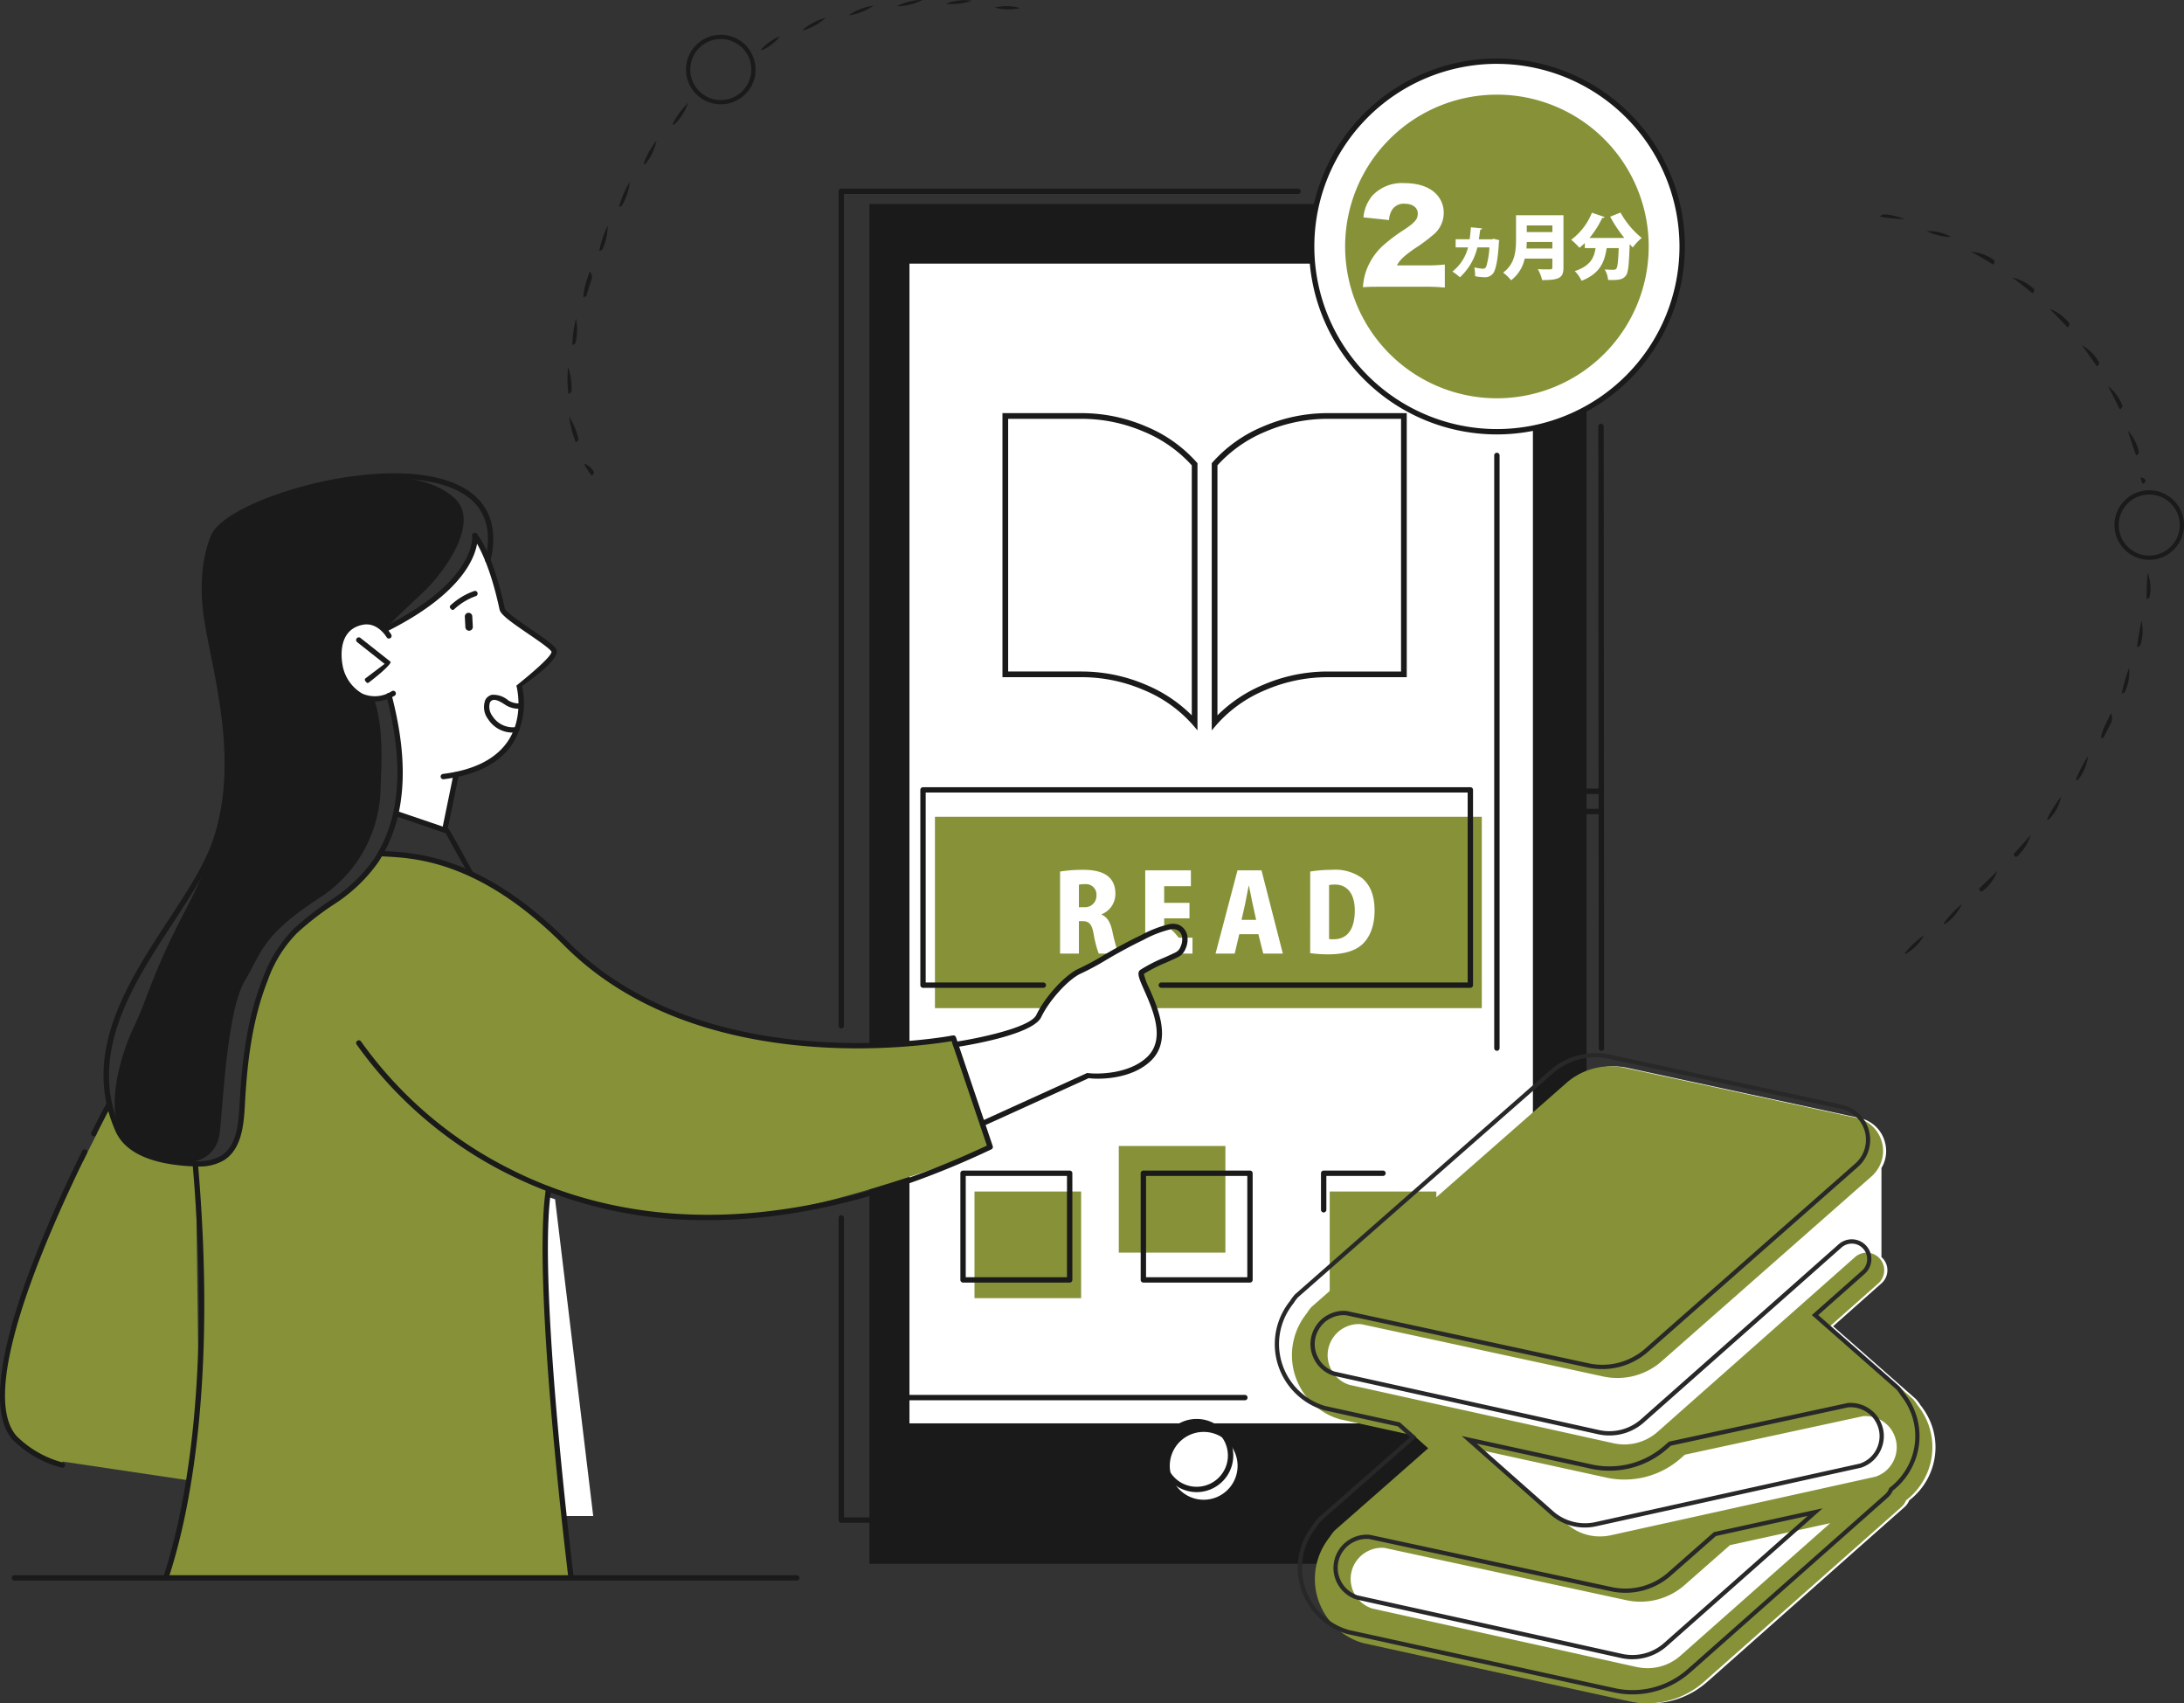 <svg xmlns="http://www.w3.org/2000/svg" xmlns:xlink="http://www.w3.org/1999/xlink" width="383.745" height="299.225" viewBox="0 0 383.745 299.225"><rect x="0" y="0" width="383.745" height="299.225" fill="#333333" stroke="none"/><defs><clipPath id="a"><rect width="48.983" height="18.345" fill="none"/></clipPath></defs><g transform="translate(-3969.121 -685.524)"><g transform="translate(3969.121 695.803)"><path d="M4003.373,817.677l.711,55.952-24.124-3.595-.047.631c-10.864-2.3-10.391-10.028-10.391-10.028-1.813-12.362,14.1-44.527,14.1-44.527l-.078,1.2,3.279-6.528Z" transform="translate(-3968.972 -623.564)" fill="#879238"/><path d="M4030.492,875.42h9.273l-6.7-55.632-5.165-1.761a209.82,209.82,0,0,0,.014,29.578c1.23,13.716,2.745,28.536,2.745,28.536Z" transform="translate(-3935.534 -619.385)" fill="#fff"/><rect width="126.005" height="238.887" transform="translate(152.766 25.549)" fill="#1a1a1a"/><rect width="109.543" height="203.731" transform="translate(159.8 36.033)" fill="#fff"/><rect width="96.089" height="33.615" transform="translate(164.275 133.205)" fill="#879238"/><g transform="translate(186.262 142.522)"><path d="M4094.553,790.319c1,.4,1.512,1.342,1.853,2.742a35.511,35.511,0,0,0,1.076,4.085h-3.44a19.545,19.545,0,0,1-.889-3.442c-.322-1.779-.833-2.252-1.948-2.252h-.643v5.694h-3.31v-14.41a25.087,25.087,0,0,1,3.953-.3c1.948,0,5.768.207,5.768,4.216a3.846,3.846,0,0,1-2.42,3.593ZM4091.432,789a2.01,2.01,0,0,0,2.213-2.062,1.833,1.833,0,0,0-2.006-1.985,4.274,4.274,0,0,0-1.076.095V789Z" transform="translate(-4087.253 -782.434)" fill="#fff"/><path d="M4105.045,797.112h-8.3V782.494h8.017v2.78h-4.691V788.2h4.446v2.723h-4.446v3.4h4.974Z" transform="translate(-4081.779 -782.399)" fill="#fff"/><path d="M4116.4,797.112h-3.44l-.852-3.406h-3.364l-.8,3.406h-3.366l3.856-14.618h4.218Zm-4.688-5.919-.645-2.933c-.189-.869-.434-2.174-.623-3.062h-.039c-.19.888-.434,2.231-.6,3.062l-.662,2.933Z" transform="translate(-4077.259 -782.399)" fill="#fff"/><path d="M4115.129,782.737a23.93,23.93,0,0,1,3.838-.3,8.009,8.009,0,0,1,5.24,1.438c1.417,1.153,2.23,3.005,2.23,5.69,0,3.122-1.077,5.03-2.287,6.072-1.306,1.115-3.29,1.644-5.825,1.644a23.81,23.81,0,0,1-3.2-.208Zm3.31,11.855a4.962,4.962,0,0,0,.793.039c2.174.019,3.727-1.438,3.727-5.049,0-3.046-1.4-4.558-3.5-4.558a4.3,4.3,0,0,0-1.02.095Z" transform="translate(-4071.176 -782.434)" fill="#fff"/></g><path d="M4180.39,724.891a32.55,32.55,0,1,1-32.552-32.55A32.551,32.551,0,0,1,4180.39,724.891Z" transform="translate(-3884.821 -691.871)" fill="#fff"/><path d="M4030.659,745.333s.875,8.439-15.406,16.125c-.434.216-1.924-1.7-5.033-.924s-3.885,5.541-2.971,8.207,3.706,6.687,8.441,4.475c0,0,2.217,7.2,1.931,12.66a74.874,74.874,0,0,1-.742,8.046l8.36,2.852,2.484-9.322s9.743-2.621,10.692-9.082.106-7.029.106-7.029,5.227-4.054,5.674-4.776.561-1.326,0-1.809-8.458-6.42-8.458-6.42S4033.51,747.394,4030.659,745.333Z" transform="translate(-3947.338 -661.309)" fill="#fff"/><path d="M4075.6,809.432s9.416-1.819,11.408-2.807,1.935-.517,5.022-4.967c3.236-4.672,9.81-7.433,12.322-8.891s8.691-3.929,8.691-3.929,3.693,2.9,2.01,4.483c-1.405,1.323-6.71,2.326-6.7,3.782s3.979,8.051,3.144,10.785-2.51,7.575-12.3,7.015l-18.854,8.573Z" transform="translate(-3907.709 -636.219)" fill="#fff"/><path d="M3992.864,835.067s1.861,19.451.967,32.744-2.551,30.161-6.231,40.051h71.207s-3.644-32.932-4.1-42.673-.67-20.346.241-25.592c0,0,19.124,6.953,36.293,4.621s41.2-11.876,41.2-11.876l-6.74-19.719s-16.682,4.749-39.641-.878-29.18-17.88-33.154-19.944-9.75-10.738-27.258-11.174a53.584,53.584,0,0,1-12.817,11.455c-8.009,5.09-9.491,16.786-10.607,21.086S4003.09,837.534,3992.864,835.067Z" transform="translate(-3958.464 -640.954)" fill="#879238"/><path d="M3979.578,813.821l4.729.14a13.351,13.351,0,0,1-1.863-5.6Z" transform="translate(-3963.09 -624.961)" fill="#879238"/><rect width="18.732" height="18.734" transform="translate(233.641 199.036)" fill="#879238"/><path d="M4111.394,851.018a5.958,5.958,0,1,1-5.959-5.958A5.959,5.959,0,0,1,4111.394,851.018Z" transform="translate(-3893.941 -603.794)" fill="#fff"/><path d="M4029.232,765.536s2.925-2.944,6.676-6.4,10.425-12.51,5.656-16.776-13.543-4.431-22.7-2.658c-8.953,1.731-15.671,4.932-18.489,7.535s-3.106,12.081-2.312,16.48,3.215,15.756,3.718,22.706-1.1,16.269-7.234,27.935-6.71,15.584-9.345,21.1-6.063,17.741.4,21.1c9.645,5.009,14.183,1.805,14.738-2.528s1.236-21.44,4.4-26.79,3.053-8.032,13.247-14.678a23.414,23.414,0,0,0,10.644-19.46c.027-2.334.733-10.347-1.188-15.424,0,0-4.917.3-6.139-7.3,0,0-.359-4.83,3.926-6.1C4028.154,763.411,4029.232,765.536,4029.232,765.536Z" transform="translate(-3961.751 -665.171)" fill="#1a1a1a"/><path d="M4172.359,722.741a26.67,26.67,0,1,1-26.669-26.672A26.668,26.668,0,0,1,4172.359,722.741Z" transform="translate(-3882.67 -689.721)" fill="#879238"/><rect width="18.734" height="18.734" transform="translate(171.226 199.036)" fill="#879238"/><rect width="18.734" height="18.734" transform="translate(196.579 191.036)" fill="#879238"/><g transform="translate(59.072 98.473)"><path d="M4013.2,769a5.479,5.479,0,0,1-2.416-.55,8.086,8.086,0,0,1-4.027-5.809c-.584-3.384.251-7.28,4.343-8.068,3.224-.609,5.084,2.516,5.162,2.65a.47.47,0,0,1-.812.473c-.064-.112-1.618-2.7-4.173-2.2-4.31.828-3.84,5.553-3.592,6.983a7.194,7.194,0,0,0,3.51,5.123,5.486,5.486,0,0,0,5.19-.453.471.471,0,0,1,.449.828A7.665,7.665,0,0,1,4013.2,769Z" transform="translate(-4006.586 -754.497)" fill="#1a1a1a"/><g transform="translate(3.491 3.204)"><path d="M4010.77,764.556c-.53-.394-.491-.687-.282-.844l3.331-2.516-4.842-3.828a.47.47,0,0,1,.584-.736l5.318,4.205c-.009.743-3.828,3.625-3.828,3.625A.452.452,0,0,1,4010.77,764.556Z" transform="translate(-4008.799 -756.529)" fill="#1a1a1a"/></g></g><path d="M4021.7,756.946a.655.655,0,0,0,.621-.686l-.095-1.842a.654.654,0,1,0-1.307.068l.095,1.84A.654.654,0,0,0,4021.7,756.946Z" transform="translate(-3939.244 -656.428)" fill="#1a1a1a"/><g transform="translate(77.674 125.36)"><path d="M4018.853,782.2a.484.484,0,0,1-.46-.563l2-9.716a.471.471,0,0,1,.923.189l-2.006,9.716A.468.468,0,0,1,4018.853,782.2Z" transform="translate(-4018.384 -771.549)" fill="#1a1a1a"/></g><g transform="translate(77.429 83.326)"><path d="M4018.7,788.176a.469.469,0,0,1-.059-.935c5.487-.686,9.339-2.647,11.446-5.829,2.9-4.386,1.459-9.635,1.444-9.686,3.489-2.792,6.284-5.334,6.168-5.958-.222-.5-2.338-1.947-4.038-3.106-3.024-2.065-4.888-3.377-5.085-4.3-2.018-9.474-4.672-12.661-4.7-12.694a.469.469,0,0,1,.711-.612c.115.131,2.827,3.351,4.905,13.111.129.6,2.877,2.477,4.7,3.72,2.5,1.709,4.052,2.792,4.369,3.513.637,1.446-3.388,4.554-6.043,6.4a13.573,13.573,0,0,1-1.648,10.131c-2.265,3.422-6.34,5.522-12.112,6.242C4018.738,788.174,4018.719,788.176,4018.7,788.176Z" transform="translate(-4018.229 -744.89)" fill="#1a1a1a"/></g><g transform="translate(69.07 132.143)"><path d="M4026.552,787.362c-.413-.246-4.38-7.554-4.38-7.554l-8.926-3.042a.471.471,0,0,1,.3-.891l9.1,3.1c.262.222,4.315,7.691,4.315,7.691a.469.469,0,0,1-.413.694Z" transform="translate(-4012.927 -775.851)" fill="#1a1a1a"/></g><g transform="translate(95.333 198.132)"><path d="M4034.593,886.948a.469.469,0,0,1-.466-.413c-1.068-8.8-6.277-53.464-3.952-68.43a.461.461,0,0,1,.536-.394.472.472,0,0,1,.394.536c-2.307,14.846,2.889,59.4,3.956,68.175a.473.473,0,0,1-.411.523C4034.631,886.946,4034.612,886.948,4034.593,886.948Z" transform="translate(-4029.584 -817.704)" fill="#1a1a1a"/></g><g transform="translate(28.668 193.699)"><path d="M3987.771,888.569c-.393-.1-.526-.372-.447-.618,3.384-10.194,8.554-33.176,5.154-72.548a.468.468,0,0,1,.426-.508.457.457,0,0,1,.511.427c3.414,39.541-1.791,62.661-5.2,72.925A.469.469,0,0,1,3987.771,888.569Z" transform="translate(-3987.302 -814.892)" fill="#1a1a1a"/></g><g transform="translate(62.576 139.205)"><path d="M4070.626,845.193a76.957,76.957,0,0,1-34.834-7.966,72.348,72.348,0,0,1-26.912-22.911.47.47,0,0,1,.8-.5,71.374,71.374,0,0,0,26.579,22.59c16.411,8.216,44.182,14.116,83.376-4.317l-6.2-18.348c-4.477.776-44.506,6.884-68.085-16.811-14.686-14.763-26.071-15.345-31.541-15.624l-.76-.039a.472.472,0,0,1-.442-.5.492.492,0,0,1,.5-.441l.753.039c5.59.285,17.218.88,32.159,15.9,24.515,24.636,67.217,16.559,67.642,16.478a.48.48,0,0,1,.539.309l6.463,19.13a.473.473,0,0,1-.243.577C4101.087,841.909,4084.49,845.193,4070.626,845.193Z" transform="translate(-4008.808 -780.33)" fill="#1a1a1a"/></g><g transform="translate(79.037 93.524)"><path d="M4019.692,754.713c-.52-.326-.516-.624-.33-.806a11.834,11.834,0,0,1,4.16-2.523.459.459,0,0,1,.591.3.469.469,0,0,1-.3.591,11.028,11.028,0,0,0-3.789,2.3A.465.465,0,0,1,4019.692,754.713Z" transform="translate(-4019.248 -751.358)" fill="#1a1a1a"/></g><g transform="translate(167.423 152.009)"><path d="M4080.475,824.028c-.536-.512-.431-.79-.2-.9l18.634-8.473c1.96.273,7.534.164,10.62-2.895,3.164-3.136.894-8.264-.609-11.658-.883-2-1.372-3.1-.651-3.579a26.178,26.178,0,0,1,4.089-2.1c.614-.271,1.234-.544,1.843-.841a2.728,2.728,0,0,0,.656-.4,1.976,1.976,0,0,0,.449-.686,3.05,3.05,0,0,0,.281-1.679,1.7,1.7,0,0,0-.943-1.324,2.118,2.118,0,0,0-1.245-.036,19.517,19.517,0,0,0-4.539,1.783l-.65.318c-1.344.651-2.656,1.362-3.875,2.036-.705.388-1.407.8-2.1,1.208a45.524,45.524,0,0,1-4.421,2.379c-2.173.965-5.568,4.691-6.986,7.668-1.517,3.177-13.607,5.061-14.98,5.265a.47.47,0,1,1-.139-.93c3.595-.535,13.167-2.428,14.27-4.738,1.523-3.195,5.077-7.067,7.453-8.123a44.455,44.455,0,0,0,4.328-2.33c.707-.415,1.415-.829,2.124-1.224,1.233-.676,2.563-1.4,3.923-2.054l.645-.317a20.534,20.534,0,0,1,4.759-1.859,3.024,3.024,0,0,1,1.792.085,2.607,2.607,0,0,1,1.516,2.047,3.994,3.994,0,0,1-.347,2.208,2.89,2.89,0,0,1-.681,1,3.616,3.616,0,0,1-.875.546c-.62.3-1.248.575-1.873.851a25.753,25.753,0,0,0-3.877,1.976,11.236,11.236,0,0,0,.921,2.464c1.507,3.409,4.033,9.115.409,12.707-3.491,3.459-9.417,3.371-11.019,3.141l-18.508,8.413A.441.441,0,0,1,4080.475,824.028Z" transform="translate(-4075.305 -788.451)" fill="#1a1a1a"/></g><g transform="translate(18.193 72.866)"><path d="M3997.255,860.031c-.3,0-.585-.01-.85-.021-7.392-.334-11.983-2.422-13.65-6.2-6.02-13.659,2.125-26.1,9.311-37.077,3.212-4.907,6.247-9.542,7.75-13.867,3.958-11.385,1.463-23.854-.36-32.957-.421-2.1-.818-4.085-1.1-5.869-.519-3.253-1.05-9.516,1.226-14.936,2.541-6.037,27.947-13.954,41.361-9.588,6.706,2.184,9.374,7.069,7.71,14.12a.469.469,0,1,1-.913-.214c1.553-6.6-.831-10.974-7.088-13.011-13.071-4.26-37.761,3.256-40.2,9.058-2.187,5.2-1.668,11.27-1.165,14.422.282,1.766.678,3.742,1.1,5.834,1.843,9.21,4.367,21.822.325,33.452-1.541,4.434-4.606,9.115-7.851,14.072-7.056,10.775-15.052,22.992-9.239,36.183,1.511,3.426,5.828,5.323,12.835,5.64a8.457,8.457,0,0,0,4.879-.941c2.62-1.679,3.023-5.268,3.21-8.8.367-6.857,1.135-14.872,4.085-22.317a24.1,24.1,0,0,1,5.364-8.658,50.406,50.406,0,0,1,6.461-5.038,27.726,27.726,0,0,0,7.773-7.377,25.256,25.256,0,0,0,3.59-9.377c.947-5.473.473-11.739-1.451-19.149a.47.47,0,0,1,.91-.236c1.958,7.543,2.437,13.938,1.469,19.548a26.264,26.264,0,0,1-3.73,9.725,28.072,28.072,0,0,1-7.841,7.51,51.328,51.328,0,0,0-6.526,5.068,22.428,22.428,0,0,0-5.148,8.33c-2.9,7.321-3.656,15.241-4.016,22.022-.193,3.608-.648,7.62-3.644,9.539A8.509,8.509,0,0,1,3997.255,860.031Z" transform="translate(-3980.659 -738.256)" fill="#1a1a1a"/></g><g transform="translate(67.086 83.328)"><path d="M4012.063,762.4c-.538-.495-.441-.777-.208-.891,16.552-8.167,15.706-16.009,15.7-16.084a.47.47,0,1,1,.932-.128c.046.349.941,8.593-16.213,17.054A.467.467,0,0,1,4012.063,762.4Z" transform="translate(-4011.668 -744.891)" fill="#1a1a1a"/></g><g transform="translate(147.348 22.855)"><path d="M4063.043,854.079a.47.47,0,0,1-.47-.47v-146.6a.469.469,0,0,1,.47-.47H4143.3a.47.47,0,1,1,0,.94h-79.789V853.609A.47.47,0,0,1,4063.043,854.079Z" transform="translate(-4062.573 -706.538)" fill="#1a1a1a"/></g><g transform="translate(147.348 203.193)"><path d="M4133.959,874.946h-70.917a.469.469,0,0,1-.47-.47V821.383a.47.47,0,0,1,.94,0v52.623h70.447a.47.47,0,0,1,0,.94Z" transform="translate(-4062.573 -820.913)" fill="#1a1a1a"/></g><g transform="translate(272.241 66.923)"><path d="M4142.254,841.881a.472.472,0,0,1-.471-.47V734.957a.471.471,0,0,1,.942,0V841.411A.472.472,0,0,1,4142.254,841.881Z" transform="translate(-4141.783 -734.487)" fill="#1a1a1a"/></g><g transform="translate(157.042 32.55)"><path d="M4069.191,850.532a.47.47,0,0,1-.47-.47V713.157a.469.469,0,0,1,.47-.47h70.564a.47.47,0,1,1,0,.94h-70.094V850.063A.47.47,0,0,1,4069.191,850.532Z" transform="translate(-4068.72 -712.687)" fill="#1a1a1a"/></g><g transform="translate(157.042 200.405)"><path d="M4130.414,854.448h-61.223a.469.469,0,0,1-.47-.47V819.615a.47.47,0,0,1,.94,0v33.893h60.753a.47.47,0,0,1,0,.94Z" transform="translate(-4068.72 -819.145)" fill="#1a1a1a"/></g><g transform="translate(262.545 69.233)"><path d="M4136.105,841.036a.472.472,0,0,1-.472-.47V736.422a.472.472,0,0,1,.943,0V840.566A.472.472,0,0,1,4136.105,841.036Z" transform="translate(-4135.634 -735.952)" fill="#1a1a1a"/></g><g transform="translate(161.709 128.008)"><path d="M4168.322,808.474h-54.3a.469.469,0,1,1,0-.938h53.828V774.169h-95.227v33.367H4093.3a.469.469,0,1,1,0,.938h-21.147a.471.471,0,0,1-.471-.468V773.7a.471.471,0,0,1,.471-.47h96.17a.471.471,0,0,1,.471.47v34.306A.471.471,0,0,1,4168.322,808.474Z" transform="translate(-4071.681 -773.229)" fill="#1a1a1a"/></g><g transform="translate(192.187 26.601)"><path d="M4126.9,712.687h-35.419a.47.47,0,0,1-.47-.47v-2.833a.47.47,0,0,1,.47-.47H4126.9a.47.47,0,1,1,0,.94h-34.948v1.894H4126.9a.47.47,0,1,1,0,.94Z" transform="translate(-4091.01 -708.914)" fill="#1a1a1a"/></g><g transform="translate(203.838 238.986)"><path d="M4104.828,856.471a6.428,6.428,0,1,1,6.429-6.428A6.437,6.437,0,0,1,4104.828,856.471Zm0-11.915a5.488,5.488,0,1,0,5.485,5.487A5.492,5.492,0,0,0,4104.828,844.555Z" transform="translate(-4098.4 -843.614)" fill="#1a1a1a"/></g><g transform="translate(272.241 128.262)"><path d="M4150.848,774.33h-8.594a.47.47,0,1,1,0-.94h8.594a.47.47,0,1,1,0,.94Z" transform="translate(-4141.783 -773.39)" fill="#1a1a1a"/></g><g transform="translate(272.241 131.813)"><path d="M4150.848,776.58h-8.594a.469.469,0,1,1,0-.938h8.594a.469.469,0,1,1,0,.938Z" transform="translate(-4141.783 -775.642)" fill="#1a1a1a"/></g><g transform="translate(229.998)"><path d="M4148.011,758.079a33.018,33.018,0,1,1,33.022-33.017A33.055,33.055,0,0,1,4148.011,758.079Zm0-65.1a32.079,32.079,0,1,0,32.079,32.08A32.115,32.115,0,0,0,4148.011,692.983Z" transform="translate(-4114.991 -692.043)" fill="#1a1a1a"/></g><g transform="translate(200.427 195.357)"><path d="M4115.441,835.617h-18.733a.47.47,0,0,1-.471-.47V816.413a.47.47,0,0,1,.471-.47h18.733a.471.471,0,0,1,.471.47v18.735A.471.471,0,0,1,4115.441,835.617Zm-18.263-.94h17.792V816.883h-17.792Z" transform="translate(-4096.237 -815.943)" fill="#1a1a1a"/></g><g transform="translate(168.745 195.357)"><path d="M4095.347,835.617h-18.733a.471.471,0,0,1-.471-.47V816.413a.471.471,0,0,1,.471-.47h18.733a.471.471,0,0,1,.472.47v18.735A.471.471,0,0,1,4095.347,835.617Zm-18.261-.94h17.79V816.883h-17.79Z" transform="translate(-4076.143 -815.943)" fill="#1a1a1a"/></g><g transform="translate(232.11 195.357)"><path d="M4116.8,823.3a.472.472,0,0,1-.471-.47v-6.417a.471.471,0,0,1,.471-.47h10.424a.47.47,0,1,1,0,.94h-9.952v5.947A.473.473,0,0,1,4116.8,823.3Z" transform="translate(-4116.331 -815.943)" fill="#1a1a1a"/></g><g transform="translate(280.834 64.159)"><path d="M4147.786,842.892a.472.472,0,0,1-.471-.47l-.082-109.217a.471.471,0,1,1,.943,0l.082,109.217a.47.47,0,0,1-.471.47Z" transform="translate(-4147.233 -732.734)" fill="#1a1a1a"/></g><g transform="translate(2.065 266.437)"><path d="M4108.358,861.964H3970.9a.47.47,0,1,1,0-.94h137.458a.47.47,0,0,1,0,.94Z" transform="translate(-3970.43 -861.024)" fill="#1a1a1a"/></g><g transform="translate(0 191.612)"><path d="M3980.062,869.528a18.764,18.764,0,0,1-8.759-4.984c-7.07-8.1,4.652-35.249,12.269-50.714a.47.47,0,0,1,.844.415c-7.513,15.255-19.115,41.995-12.4,49.68a18.022,18.022,0,0,0,8.166,4.678.47.47,0,0,1-.115.926Z" transform="translate(-3969.121 -813.568)" fill="#1a1a1a"/></g><g transform="translate(16.005 183.174)"><path d="M3979.737,814.4c-.443-.167-.536-.448-.419-.681,2.3-4.59,2.747-5.271,2.766-5.3a.471.471,0,0,1,.651-.131.465.465,0,0,1,.132.646c-.021.035-.475.755-2.708,5.2A.473.473,0,0,1,3979.737,814.4Z" transform="translate(-3979.272 -808.217)" fill="#1a1a1a"/></g><g transform="translate(85.021 111.73)"><path d="M4028.189,769.589a5.108,5.108,0,0,1-4.407-2.365,3.49,3.49,0,0,1-.479-3.384,1.783,1.783,0,0,1,1.143-.889,4.047,4.047,0,0,1,2.887.987,3.5,3.5,0,0,0,1.963.528.464.464,0,0,1,.5.432.469.469,0,0,1-.429.5,4.363,4.363,0,0,1-2.561-.681c-.487-.325-1.5-1-2.154-.853a.875.875,0,0,0-.547.449,2.687,2.687,0,0,0,.463,2.4,4.237,4.237,0,0,0,4.2,1.9.47.47,0,0,1,.093.935A6.726,6.726,0,0,1,4028.189,769.589Z" transform="translate(-4023.043 -762.905)" fill="#1a1a1a"/></g><g transform="translate(277.195 185.009)"><path d="M4145.4,827.085a.473.473,0,0,1-.472-.47V809.85a.47.47,0,0,1,.941,0v16.765A.47.47,0,0,1,4145.4,827.085Z" transform="translate(-4144.925 -809.38)" fill="#1a1a1a"/></g></g><g transform="translate(4145.762 758.599)"><path d="M4124.177,731.37h14.058v46.388h-14.058a27.646,27.646,0,0,0-10.769,2.256,23.276,23.276,0,0,0-8.556,6.06l-.88,1.028V740.173l.12-.14a24.283,24.283,0,0,1,8.922-6.327A28.66,28.66,0,0,1,4124.177,731.37Zm13.058,1h-13.058a27.653,27.653,0,0,0-10.769,2.255,23.388,23.388,0,0,0-8.436,5.919v43.918a24.973,24.973,0,0,1,8.042-5.368,28.654,28.654,0,0,1,11.162-2.336h13.058Z" transform="translate(-4067.7 -731.87)" fill="#1a1a1a"/><path d="M4080.65,731.37h14.059a28.658,28.658,0,0,1,11.162,2.336,24.291,24.291,0,0,1,8.923,6.327l.12.14V787.1l-.88-1.028a23.28,23.28,0,0,0-8.556-6.06,27.646,27.646,0,0,0-10.769-2.256H4080.65Zm33.264,9.174a23.392,23.392,0,0,0-8.436-5.919,27.651,27.651,0,0,0-10.769-2.255H4081.65v44.388h13.059a28.652,28.652,0,0,1,11.162,2.336,24.984,24.984,0,0,1,8.043,5.368Z" transform="translate(-4081.15 -731.87)" fill="#1a1a1a"/></g><g transform="translate(4303.785 786.126)"><path d="M4181.373,816.2a16.072,16.072,0,0,1,3.411-3.183,8.339,8.339,0,0,1-3.027,3.155A.381.381,0,0,1,4181.373,816.2Zm6.843-5.225a16.567,16.567,0,0,1,3.2-3.4,8.368,8.368,0,0,1-2.8,3.354A.369.369,0,0,1,4188.216,810.975Zm6.471-5.683c-.246-.229-.238-.465-.092-.605,1.047-.979,2.085-1.985,3.08-2.986a8.191,8.191,0,0,1-2.565,3.532A.376.376,0,0,1,4194.687,805.292Zm6.069-6.1c-.237-.2-.248-.435-.107-.585.979-1.06,1.941-2.136,2.857-3.2a8.131,8.131,0,0,1-2.311,3.7A.369.369,0,0,1,4200.756,799.2Zm5.616-6.52a21.177,21.177,0,0,1,2.474-3.978,8,8,0,0,1-2.014,3.875A.376.376,0,0,1,4206.372,792.675Zm5.069-6.948a23.6,23.6,0,0,1,2.147-4.161,8.068,8.068,0,0,1-1.67,4.035A.375.375,0,0,1,4211.44,785.727Zm4.42-7.378a8.924,8.924,0,0,1,.954-2.674q.409-.825.8-1.664a2,2,0,0,1-.132,1.995q-.549,1.107-1.127,2.187A.374.374,0,0,1,4215.86,778.349Zm3.641-7.787a33.945,33.945,0,0,1,1.294-4.49,7.816,7.816,0,0,1-.78,4.293A2.525,2.525,0,0,1,4219.5,770.562Zm2.716-8.161a42.973,42.973,0,0,1,.766-4.6,7.777,7.777,0,0,1-.237,4.36C4222.264,762.42,4222.242,762.412,4222.217,762.4Zm1.653-8.437c-.025-1.81.105-3.24.185-4.636a7.657,7.657,0,0,1,.351,4.347C4223.949,753.994,4223.907,753.981,4223.871,753.964Z" transform="translate(-4181.373 -749.328)" fill="#1a1a1a"/></g><g transform="translate(4299.471 723.206)"><path d="M4224.756,756.709a4.114,4.114,0,0,1-.363-1.1c.789.131.843.408.9.694C4224.909,756.758,4224.829,756.745,4224.756,756.709Zm-1.16-5.016c-.572-1.613-1-2.982-1.467-4.309a7.671,7.671,0,0,1,1.994,3.874C4223.772,751.746,4223.678,751.733,4223.6,751.694Zm-2.866-8.1c-.745-1.474-1.375-2.764-2.048-4.021a7.66,7.66,0,0,1,2.555,3.537C4220.94,743.651,4220.827,743.646,4220.73,743.6Zm-4.062-7.567c-.923-1.337-1.744-2.516-2.594-3.633a7.5,7.5,0,0,1,3.073,3.1C4216.921,736.084,4216.783,736.087,4216.669,736.03Zm-5.187-6.848c-1.04-1.134-2.032-2.168-3.066-3.171a7.661,7.661,0,0,1,3.513,2.591C4211.778,729.233,4211.614,729.249,4211.481,729.183Zm-6.168-5.99c-1.143-.946-2.277-1.829-3.444-2.673a7.731,7.731,0,0,1,3.852,2.053C4205.652,723.234,4205.466,723.268,4205.313,723.193Zm-26.676-13.39c.3-.689,1.86-.38,4.434.429a28.835,28.835,0,0,1-4.34-.4A.355.355,0,0,1,4178.637,709.8Zm19.723,8.341q-1.819-1.142-3.722-2.176a7.865,7.865,0,0,1,4.087,1.525C4198.737,718.172,4198.53,718.229,4198.36,718.144Zm-11.511-5.788a7.959,7.959,0,0,1,4.278,1.017,10.064,10.064,0,0,1-4.249-1Z" transform="translate(-4178.637 -709.423)" fill="#1a1a1a"/></g><g transform="translate(4068.834 703.579)"><path d="M4036.556,762.427a14.692,14.692,0,0,1-1.3-2.056,3,3,0,0,1,1.772,1.514C4036.817,762.479,4036.673,762.483,4036.556,762.427Zm-2.766-5.864a19.478,19.478,0,0,1-1.139-4.473,13.155,13.155,0,0,1,1.661,4.027C4033.972,756.615,4033.873,756.6,4033.791,756.563Zm-1.268-8.478a20.368,20.368,0,0,1-.055-4.661,11.271,11.271,0,0,1,.594,4.32C4032.632,748.127,4032.575,748.111,4032.523,748.085Zm.686-8.569a20.949,20.949,0,0,1,.646-4.634,10.138,10.138,0,0,1-.112,4.363C4033.275,739.544,4033.24,739.531,4033.209,739.515Zm1.939-8.371a11.51,11.51,0,0,1,.665-3.194q.22-.681.456-1.359a1.424,1.424,0,0,1,.254,1.591q-.437,1.331-.849,2.735C4035.188,731.163,4035.167,731.154,4035.148,731.144Zm2.789-8.136a18.886,18.886,0,0,1,1.482-4.453,9.585,9.585,0,0,1-.966,4.254C4037.955,723.018,4037.946,723.013,4037.936,723.008Zm3.5-7.852a17.139,17.139,0,0,1,1.876-4.306,9.736,9.736,0,0,1-1.377,4.142A.372.372,0,0,1,4041.436,715.156Zm4.273-7.464a15.612,15.612,0,0,1,2.305-4.092,9.734,9.734,0,0,1-1.826,3.962A.37.37,0,0,1,4045.709,707.692Zm5.095-6.923a13.916,13.916,0,0,1,2.762-3.794,9.927,9.927,0,0,1-2.31,3.7A.372.372,0,0,1,4050.8,700.769Z" transform="translate(-4032.361 -696.975)" fill="#1a1a1a"/></g><g transform="translate(4102.796 685.524)"><path d="M4053.9,694.283a9.512,9.512,0,0,1,3.406-2.435,7.865,7.865,0,0,1-3.059,2.428A.375.375,0,0,1,4053.9,694.283Zm7.338-3.491a10.463,10.463,0,0,1,4.1-2.151,10.168,10.168,0,0,1-3.789,2.163A.37.37,0,0,1,4061.239,690.792Zm8.177-2.65a9.871,9.871,0,0,1,4.3-1.616,10.031,10.031,0,0,1-4.04,1.645A.368.368,0,0,1,4069.416,688.141Zm8.453-1.552a9.422,9.422,0,0,1,4.429-1.066,9.957,9.957,0,0,1-4.221,1.1A.37.37,0,0,1,4077.868,686.59Zm8.583-.435a8.8,8.8,0,0,1,4.491-.5,10.156,10.156,0,0,1-4.33.536A.363.363,0,0,1,4086.451,686.155Zm8.566.7a8.553,8.553,0,0,1,4.473.095,9.967,9.967,0,0,1-4.364-.057A.438.438,0,0,1,4095.017,686.856Z" transform="translate(-4053.901 -685.524)" fill="#1a1a1a"/></g><g transform="translate(4340.654 771.654)"><path d="M4208.143,751.726a6.108,6.108,0,1,1,8.189-2.753A6.114,6.114,0,0,1,4208.143,751.726Zm5.1-10.272a5.362,5.362,0,1,0,2.419,7.187A5.365,5.365,0,0,0,4213.245,741.454Z" transform="translate(-4204.756 -740.15)" fill="#1a1a1a"/></g><g transform="translate(4089.664 691.637)"><path d="M4048.96,700.976a6.107,6.107,0,1,1,8.187-2.754A6.114,6.114,0,0,1,4048.96,700.976Zm5.1-10.271a5.36,5.36,0,1,0,2.418,7.184A5.365,5.365,0,0,0,4054.06,690.705Z" transform="translate(-4045.572 -689.401)" fill="#1a1a1a"/></g><g transform="translate(4193.483 870.901)"><path d="M4222.757,870.817a11.785,11.785,0,0,1-4.616,9.341,3.067,3.067,0,0,1-.826,1.176l-8.5,7.519-25.5,22.6-.735.642a14.949,14.949,0,0,1-9.874,3.714,14.1,14.1,0,0,1-3.162-.349l-21.477-4.688-12.374-2.7-13.072-2.868-.129-.036a11.847,11.847,0,0,1-5.994-4.321,11.854,11.854,0,0,1-2.224-6.877,11.651,11.651,0,0,1,.531-3.512,11.851,11.851,0,0,1,1.729-3.4,2.4,2.4,0,0,1,.368-.479,7.281,7.281,0,0,1,.81-1.1l7.483-6.563,8.6-7.576.367-.33-2.52-2.244-13.073-2.868-.128-.037a11.263,11.263,0,0,1-3.383-1.71,11.693,11.693,0,0,1-4.835-9.487,11.6,11.6,0,0,1,2.261-6.914c.111-.165.24-.312.367-.477a7.6,7.6,0,0,1,.81-1.086l7.484-6.583,8.624-7.575,28.628-25.153a11.763,11.763,0,0,1,10.333-2.685l21.44,4.633,16.916,3.659,2.334.5a5.86,5.86,0,0,1,4.468,4.3,5.788,5.788,0,0,1-.624,4.486v15.665a1.778,1.778,0,0,1,.258.24,3.069,3.069,0,0,1-.258,4.357l-8.495,7.539,4.448,3.9,8.273,7.282,1.822,1.6a6.479,6.479,0,0,1,.81,1.086,4.138,4.138,0,0,1,.366.477,12.108,12.108,0,0,1,1.728,3.4A11.608,11.608,0,0,1,4222.757,870.817Z" transform="translate(-4107.039 -801.961)" fill="#fff"/><g transform="translate(2.642 1.946)"><path d="M4221.856,867.3a11.89,11.89,0,0,0-1.722-3.4c-.119-.175-.234-.323-.368-.485a7.675,7.675,0,0,0-.81-1.084l-1.82-1.6-8.271-7.271-4.45-3.908,8.49-7.525a3.088,3.088,0,0,0-4.088-4.629l-9.081,8.04-25.651,22.7a8.818,8.818,0,0,1-7.642,2l-14.665-3.246-17.707-3.908-12.412-2.748-1.778-.4a5.544,5.544,0,0,1-1.5-.766,5.53,5.53,0,0,1-2.252-4.422,5.428,5.428,0,0,1,1.062-3.215,5.229,5.229,0,0,1,1.938-1.649,5.311,5.311,0,0,1,2.467-.6c.149,0,.3.017.44.017l12.8,2.761,29.685,6.422a11.762,11.762,0,0,0,10.326-2.688l18.247-16.072,18.635-16.413a5.939,5.939,0,0,0-2.675-10.245l-2.321-.5-16.929-3.661-21.436-4.626a11.754,11.754,0,0,0-10.326,2.688L4129.4,832.027l-8.609,7.567-7.492,6.583a7.544,7.544,0,0,0-.81,1.085,5.481,5.481,0,0,0-.367.485,11.688,11.688,0,0,0-.032,13.783,11.556,11.556,0,0,0,2.6,2.616,11.228,11.228,0,0,0,3.394,1.7l.13.045,13.064,2.864,2.528,2.25-.372.323-8.606,7.57-7.495,6.58a8.538,8.538,0,0,0-.81,1.088c-.131.162-.247.309-.364.485a11.683,11.683,0,0,0-.034,13.783,11.555,11.555,0,0,0,2.6,2.617,11.322,11.322,0,0,0,3.393,1.7l.131.045,13.063,2.865,12.375,2.7,21.481,4.7a14.438,14.438,0,0,0,3.16.34,14.952,14.952,0,0,0,9.871-3.719l.733-.647,25.511-22.584,8.494-7.525a2.971,2.971,0,0,0,.821-1.175,11.392,11.392,0,0,0,2.4-2.468,11.678,11.678,0,0,0,1.691-10.386Zm-18.073,17.44-25.658,22.7a8.719,8.719,0,0,1-5.786,2.192,8.933,8.933,0,0,1-1.855-.193l-14.661-3.249-17.7-3.908-12.418-2.745-1.779-.4a5.444,5.444,0,0,1-1.5-.766,5.5,5.5,0,0,1-2.25-4.419,5.375,5.375,0,0,1,1.062-3.218,5.519,5.519,0,0,1,4.407-2.25c.146,0,.291.013.44.013l12.8,2.766,29.68,6.418A11.754,11.754,0,0,0,4178.891,895l7.934-6.978,17.617-3.865Zm11.74-11.443a5.353,5.353,0,0,1-1.649,1.938,5.594,5.594,0,0,1-1.5.766l-15.915,3.524-30.649,6.776a8.9,8.9,0,0,1-1.851.189,8.741,8.741,0,0,1-5.79-2.189l-14.518-12.841,21.482,4.7a14.357,14.357,0,0,0,3.157.338,14.932,14.932,0,0,0,9.875-3.72l.736-.645,31.324-6.773c.149,0,.282-.013.43-.013a5.285,5.285,0,0,1,1.615.251,4.522,4.522,0,0,1,.865.349,5.456,5.456,0,0,1,1.944,1.649,5.732,5.732,0,0,1,.789,1.584,5.323,5.323,0,0,1,.255,1.631A5.473,5.473,0,0,1,4215.523,873.3Z" transform="translate(-4109.86 -803.907)" fill="#879238"/></g><g transform="translate(0)"><path d="M4170.562,914.877a14.88,14.88,0,0,1-3.242-.35l-21.48-4.7-12.375-2.7-13.105-2.875-.125-.043a11.618,11.618,0,0,1-3.5-1.759,11.924,11.924,0,0,1-2.686-2.7,12.065,12.065,0,0,1,.032-14.216c.125-.187.249-.344.366-.488a9.011,9.011,0,0,1,.832-1.116l.017-.019,7.514-6.6,8.658-7.613-2.136-1.9-13.01-2.854-.125-.043a11.614,11.614,0,0,1-3.5-1.759,12.161,12.161,0,0,1-4.988-9.795,12.1,12.1,0,0,1,2.331-7.123c.128-.189.252-.346.369-.486a7.877,7.877,0,0,1,.836-1.116l.015-.017.017-.015,16.1-14.15,28.64-25.156a12.123,12.123,0,0,1,10.655-2.774l21.435,4.625,16.929,3.661,2.321.5a6.314,6.314,0,0,1,2.844,10.892L4173.32,854.67a12.128,12.128,0,0,1-10.655,2.775l-29.683-6.422-12.763-2.753c-.068,0-.134-.005-.2-.009s-.137-.008-.2-.008a4.933,4.933,0,0,0-2.293.562l-.007,0a4.861,4.861,0,0,0-1.8,1.529l0,0a5.055,5.055,0,0,0-.99,2.994,5.04,5.04,0,0,0,.563,2.311l0,0a4.96,4.96,0,0,0,1.533,1.805,5.118,5.118,0,0,0,1.377.708l1.76.391,12.411,2.746,17.708,3.909,14.665,3.246a8.265,8.265,0,0,0,1.767.183,8.384,8.384,0,0,0,5.545-2.094l25.651-22.7,9.081-8.04a3.471,3.471,0,0,1,2.3-.87,3.422,3.422,0,0,1,2.584,1.173,3.468,3.468,0,0,1-.3,4.888l-8.17,7.243,4.131,3.627,8.27,7.27,1.839,1.621.016.018a8.286,8.286,0,0,1,.833,1.115c.115.14.239.3.368.487a12.07,12.07,0,0,1,2.333,7.121,12.041,12.041,0,0,1-2.3,7.1,11.714,11.714,0,0,1-2.393,2.486,3.343,3.343,0,0,1-.882,1.221l-8.492,7.523-25.511,22.586-.736.646A15.325,15.325,0,0,1,4170.562,914.877Zm-49.98-11.346,13.043,2.859,12.375,2.7,21.482,4.7a14.13,14.13,0,0,0,3.08.332,14.575,14.575,0,0,0,9.623-3.627l.735-.645,25.51-22.584,8.493-7.524a2.6,2.6,0,0,0,.718-1.029l.039-.1.085-.065a10.978,10.978,0,0,0,2.319-2.388,11.3,11.3,0,0,0,1.638-10.056,11.484,11.484,0,0,0-1.667-3.287l-.008-.011c-.12-.177-.237-.324-.346-.457l-.017-.02-.013-.022a7.506,7.506,0,0,0-.756-1.016l-1.8-1.589-8.27-7.269-4.77-4.188.318-.282,8.489-7.526a2.719,2.719,0,0,0,.232-3.832,2.675,2.675,0,0,0-2.021-.917,2.722,2.722,0,0,0-1.8.682l-9.081,8.04-25.651,22.7a9.134,9.134,0,0,1-6.042,2.282,9,9,0,0,1-1.927-.2l-14.667-3.246-17.708-3.909-14.233-3.153a5.871,5.871,0,0,1-1.6-.818,5.7,5.7,0,0,1-1.76-2.073,5.8,5.8,0,0,1-.646-2.653,6.071,6.071,0,0,1,.271-1.741l0-.007a6.031,6.031,0,0,1,.859-1.686,5.61,5.61,0,0,1,2.071-1.763,5.683,5.683,0,0,1,2.639-.647c.086,0,.167,0,.246.01s.134.008.194.008h.04l12.839,2.77,29.685,6.422a11.378,11.378,0,0,0,10-2.6l36.881-32.486a5.557,5.557,0,0,0-2.505-9.6l-2.321-.5-16.929-3.661-21.437-4.626a11.372,11.372,0,0,0-10,2.6l-37.251,32.723-7.475,6.569a7.1,7.1,0,0,0-.755,1.015l-.014.023-.017.021a5.516,5.516,0,0,0-.345.453l-.008.012a11.355,11.355,0,0,0-2.19,6.685,11.411,11.411,0,0,0,4.68,9.189,10.87,10.87,0,0,0,3.284,1.649l.012,0,.11.038,13.14,2.88,2.919,2.6-.693.6-8.605,7.567-7.476,6.565a8.224,8.224,0,0,0-.758,1.023l-.026.037c-.14.172-.24.3-.344.457l-.01.014a11.3,11.3,0,0,0-.033,13.34,11.172,11.172,0,0,0,2.519,2.533,10.883,10.883,0,0,0,3.283,1.649l.012,0Zm49.98,5.174a9.335,9.335,0,0,1-1.933-.2l-14.665-3.25-30.124-6.653-1.818-.41a5.81,5.81,0,0,1-1.6-.819,5.721,5.721,0,0,1-1.761-2.069,5.812,5.812,0,0,1-.641-2.653,6.2,6.2,0,0,1,.266-1.738l0-.01a6.191,6.191,0,0,1,.864-1.689,5.9,5.9,0,0,1,4.71-2.4c.082,0,.16,0,.236.007s.138.006.2.006h.04l.039.008,12.8,2.764,29.679,6.419a11.37,11.37,0,0,0,10-2.6l8.007-7.045.095-.021,19.018-4.17-1.729,1.54-25.659,22.7A9.11,9.11,0,0,1,4170.562,908.7Zm-48.315-11.228,1.757.394,30.123,6.652,14.662,3.249a8.581,8.581,0,0,0,1.774.183,8.361,8.361,0,0,0,5.538-2.1l25.242-22.332-16.12,3.535-7.861,6.916a12.119,12.119,0,0,1-10.658,2.773l-29.678-6.419-12.762-2.756c-.068,0-.133,0-.2-.007s-.137-.006-.2-.006a4.9,4.9,0,0,0-2.293.56l-.008,0a4.847,4.847,0,0,0-1.8,1.525,5,5,0,0,0-.994,3,5.061,5.061,0,0,0,.559,2.311,4.99,4.99,0,0,0,1.537,1.806A5.072,5.072,0,0,0,4122.247,897.476Zm39.937-11.916a9.135,9.135,0,0,1-6.038-2.281l-15.6-13.8,22.891,5.01a14.118,14.118,0,0,0,3.076.327,14.567,14.567,0,0,0,9.629-3.625l.81-.71.1-.021,31.362-6.781h.04c.066,0,.131,0,.2-.006s.148-.007.23-.007a5.675,5.675,0,0,1,1.726.266,5.016,5.016,0,0,1,.927.376,5.839,5.839,0,0,1,2.075,1.76,6.172,6.172,0,0,1,.842,1.688,5.693,5.693,0,0,1,.273,1.748,5.879,5.879,0,0,1-.644,2.658,5.733,5.733,0,0,1-1.763,2.071,5.963,5.963,0,0,1-1.594.816l-.021.007-.021,0-15.915,3.523-30.65,6.776A9.143,9.143,0,0,1,4162.184,885.56Zm-18.978-14.729,13.437,11.886a8.47,8.47,0,0,0,7.313,1.913l30.648-6.776,15.893-3.518a5.217,5.217,0,0,0,1.378-.707,4.994,4.994,0,0,0,1.537-1.8,5.129,5.129,0,0,0,.563-2.318,4.942,4.942,0,0,0-.236-1.516,5.42,5.42,0,0,0-.737-1.48,5.078,5.078,0,0,0-1.809-1.532l-.006,0a4.267,4.267,0,0,0-.794-.322l-.009,0a4.925,4.925,0,0,0-1.5-.232c-.064,0-.128,0-.2.006s-.125.006-.193.007l-31.19,6.744-.664.581a15.315,15.315,0,0,1-10.124,3.812,14.864,14.864,0,0,1-3.238-.345Z" transform="translate(-4108.083 -802.598)" fill="#282828"/></g></g><g transform="translate(4208.6 717.696)"><g transform="translate(0 0)" clip-path="url(#a)"><path d="M14.858,5.539a.941.941,0,0,1-.074.264c-.1,1.914-.342,4.332-.908,5.388a1.764,1.764,0,0,1-1.648.844,8.866,8.866,0,0,1-1.624-.176,10.62,10.62,0,0,0-.128-1.548,8.892,8.892,0,0,0,1.436.226.611.611,0,0,0,.642-.378,13.939,13.939,0,0,0,.554-3.36H10.994a10.321,10.321,0,0,1-3.072,5.248,9.268,9.268,0,0,0-1.31-1.006A7.878,7.878,0,0,0,9.358,6.8H7.18V5.363H9.646c.088-.718.164-1.41.214-2.1l1.964.2c-.024.126-.126.214-.328.228-.062.478-.152,1.12-.24,1.686H13.6l.238-.1Z" transform="translate(9.11 4.492)" fill="#fff"/><path d="M20.959,2.371v9.19c0,1.876-.827,2.2-3.75,2.2a7.393,7.393,0,0,0-.756-1.926c.58.05,1.284.05,1.75.05.68,0,.806,0,.806-.352V9.987h-4.86A6.5,6.5,0,0,1,11.757,13.8a7.374,7.374,0,0,0-1.4-1.348c2.1-1.524,2.268-3.876,2.268-5.766V2.371Zm-6.446,4.7c-.01.366-.021.756-.062,1.146H19.01V7.067Zm4.5-2.908h-4.5v1.17h4.5Z" transform="translate(14.273 3.266)" fill="#fff"/><path d="M24.72,6.619a22.873,22.873,0,0,1-2.482-3.726l1.814-.718a15.379,15.379,0,0,0,3.726,4.456A9.074,9.074,0,0,0,26.218,8.3c-.19-.178-.366-.366-.556-.568-.112,3.562-.25,5-.666,5.514-.554.718-1.22.806-3.122.768a4.329,4.329,0,0,0-.6-1.85c.628.05,1.22.062,1.534.062a.623.623,0,0,0,.5-.188c.228-.252.342-1.3.43-3.626H21.621c-.352,2.228-1.008,4.418-4.406,5.742a6.259,6.259,0,0,0-1.194-1.7c2.754-.908,3.407-2.38,3.648-4.042H17.781V7.525a9.936,9.936,0,0,1-.944.832,12.932,12.932,0,0,0-1.448-1.41A10.921,10.921,0,0,0,19.027,2.2l2.228.754a.377.377,0,0,1-.416.164A16.263,16.263,0,0,1,18.6,6.631h5.626Z" transform="translate(21.203 2.996)" fill="#fff"/><path d="M3.212,18.2c-1.928,0-2.421.021-3.212.086a10.647,10.647,0,0,1,.452-2.525,11,11,0,0,1,3.082-4.8A30.189,30.189,0,0,1,7.343,8.113c1.843-1.244,2.292-1.8,2.292-2.784,0-1.027-.923-1.712-2.292-1.712a2.424,2.424,0,0,0-2.223,1.07,3.8,3.8,0,0,0-.537,1.8L.088,6.014A6.935,6.935,0,0,1,1.65,2.2,7.142,7.142,0,0,1,7.324,0c2.889,0,5.093.961,6.163,2.7a4.589,4.589,0,0,1,.706,2.5,4.954,4.954,0,0,1-1.969,3.98,28.107,28.107,0,0,1-3.105,2.292c-1.862,1.284-2.654,2.033-3.146,2.975h4.989a27.052,27.052,0,0,0,3.424-.15v4.047c-1.239-.107-2.14-.15-3.659-.15Z" transform="translate(0 -0.001)" fill="#fff"/></g></g></g></svg>